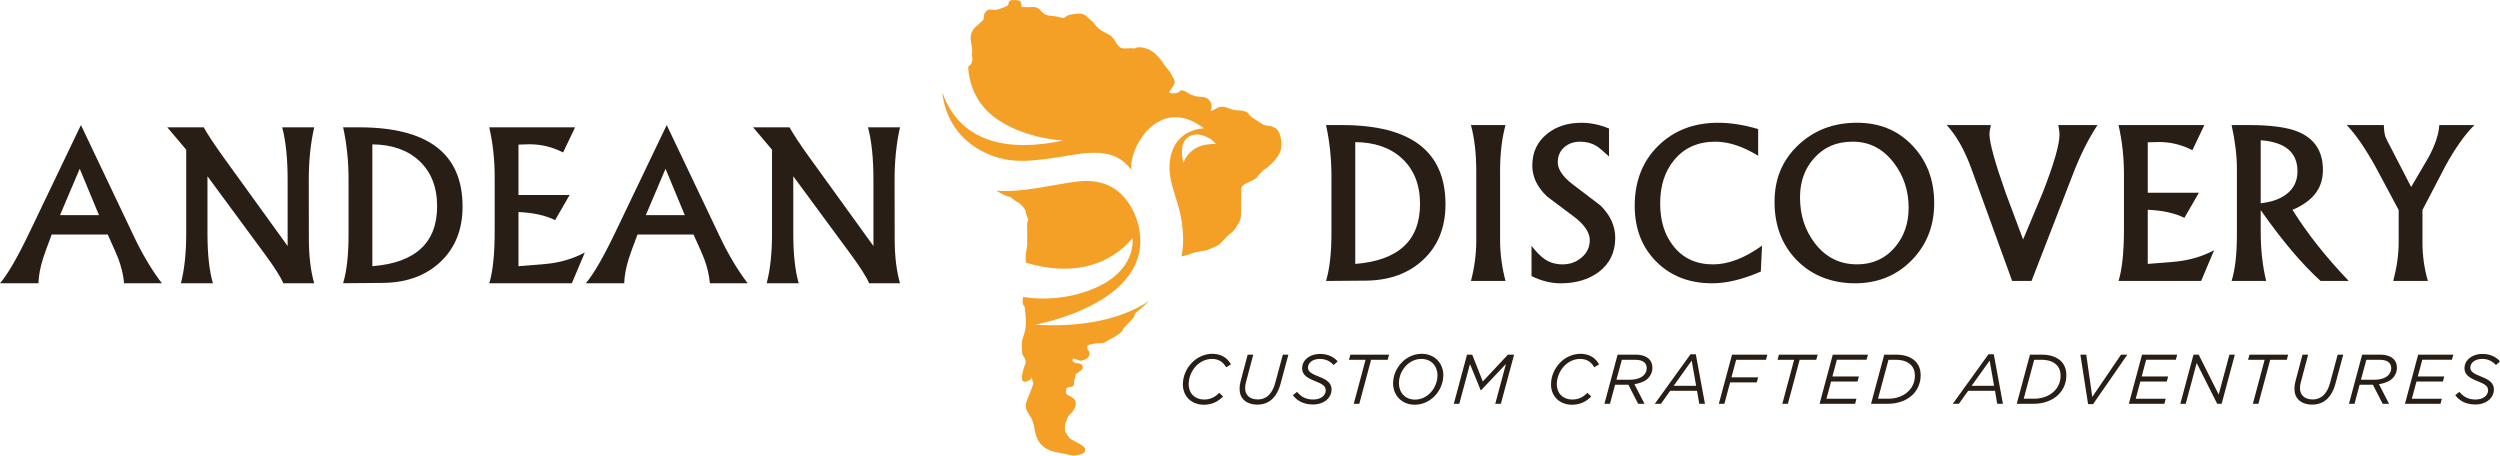 <?xml version="1.0" encoding="UTF-8"?>
<svg xmlns="http://www.w3.org/2000/svg" id="Capa_2" viewBox="0 0 1450.99 264.38">
  <defs>
    <style>
      .cls-1 {
        fill: #f49f25;
      }

      .cls-2 {
        fill: #281e15;
      }
    </style>
  </defs>
  <g id="Layer_1">
    <g>
      <path class="cls-1" d="M742.07,76.32c-.85-1.66-2.03-2.12-2.81-2.43-.21-.08-.4-.15-.56-.25-.5-.31-1.33-.45-2.64-.64-1.03-.16-2.31-.35-2.83-.64-1.18-.68-5.28-3.27-7.07-4.66-1.31-1.02-1.54-1.64-1.54-1.64h-.01s-.04-.51-.04-.51l-.48-.22c-.44-.2-2.7-1.22-3.87-1.22h-.38c-.87,0-1.85.02-3.8-.34-.88-.16-1.75-.48-2.68-.82-1.36-.51-2.78-1.03-4.3-1.03s-2.55.66-3.56,1.29c-.81.51-1.58.99-2.63,1.19-.12.02-.21.03-.28.04.06-.26.18-.62.27-.86.17-.5.35-1.02.38-1.5.09-1.66-.92-4.06-2.71-5.06-1.22-.68-3.35-.84-4.9-.95-.51-.04-1.09-.08-1.26-.12-.77-.21-3.11-.97-3.75-1.28-.14-.07-.38-.23-.69-.43-1.66-1.09-4.17-2.73-5.26-1.15-.53.77-3.82,1.52-5.61.86-.42-.16-.56-.32-.61-.46.97-1.15,3.38-4.59,3.38-5.83,0-.96-.99-2.83-2.49-5.36l-.15-.26c-.28-.47-.87-1.18-1.61-2.07-.92-1.11-2.07-2.49-2.5-3.32-.86-1.67-2.38-3.23-3.85-4.73-2.24-2.29-4.84-3.69-7.96-4.28-2.45-.47-3.56-.07-4.49.37-.3.15-.33.15-.38.14-.83-.22-2.02-.16-3.52-.1-.75.03-1.55.07-2.37.07-1.8,0-3.01-.74-4.31-2.64-.44-.64-.72-1.13-.96-1.57-.48-.84-.89-1.57-2.07-2.68-1.15-1.08-2.67-1.8-3.88-2.38-.65-.31-1.27-.61-1.66-.88-1.1-.76-2.61-1.8-3.34-2.76-.66-.88-1.89-2.51-3.21-3.55-.31-.25-.66-.57-1.04-.93-1.05-.98-2.36-2.21-3.77-2.63-1.68-.5-3.83-.14-5.92.2l-.79.13c-1.71.27-2.72,1.05-3.4,1.57-.26.2-.51.39-.66.44-.49.15-2.43-.41-3.07-.59l-.44-.13c-.56-.16-1.63-.27-2.87-.41-1.18-.13-2.51-.27-3.16-.44-1.19-.3-2-.78-2.99-1.74-.29-.29-.54-.55-.76-.8-.62-.67-1.21-1.31-2.3-1.84-1.22-.59-2.92-.45-4.16-.36-.33.03-.61.05-.81.05l-4.03-.06c.05-.77-.11-1.65-.3-2.49-.31-1.34-2.3-1.89-5.76-1.51-1.4.4-1.51,1.49-1.56,2.08-.03.36-.06.59-.2.77-.35.44-2.4,1.42-6.08,2.56-1.8.55-4.62-.01-4.64-.02l-.24-.05-.23.07c-.14.04-1.38.47-2.33,2.06-.6,1-.62,1.53-.58,2.22.01.25.03.55-.04.98-.11.69-.75,1.25-1.55,1.96-.38.34-.79.69-1.18,1.09-.7.72-1.31,1.25-1.82,1.69-.46.4-.85.74-1.16,1.08-.79.86-1.9,3.28-1.9,5.26,0,1.2.24,2.67.5,4.22.14.84.28,1.69.38,2.52.13,1.03.02,1.74-.07,2.37-.11.76-.22,1.47.13,2.31.32.75.06,1.69-.24,2.78l-.16.61c-.17.65-1.01,1.35-1.95,2.01.03.58.03,1.16.08,1.74,1.16,12.07,7.03,22.24,17.05,28.98,10.92,7.34,24.83,11.14,37.89,12.16-46.2,9.77-63.04-9.85-69.18-25.73-.3-.78-.58-1.55-.83-2.31.13,1.5.34,2.99.63,4.48,1.56,7.91,5.37,15.42,10.91,21.17,6.62,6.88,15.47,11.41,24.79,13.27,8.97,1.78,17.96.58,26.92-.6,16.35-2.14,35.32-8.68,46.46,6.82-1.85-11.9,15.63-44.34,42.09-24.22-16.31,1.3-20.88,14.48-19.83,25.68.63,6.69,3.13,13,4.96,19.42,1.72,6.02,2.7,12.25,2.8,18.52.06,3.67-.27,7.29-.93,10.83.35-.1.69-.19,1.01-.28,2.4-.67,3.91-1.1,4.53-1.44,1.09-.59,5.5-1.43,7.93-1.73,1.7-.21,3.8-1.23,5.49-2.05.73-.35,1.42-.69,1.79-.81.83-.27,1.91-1.39,3.75-3.35,1.38-1.47,2.93-3.13,4-3.81,2.1-1.34,3.79-4.42,4.7-6.07.18-.33.33-.6.44-.78.81-1.32.93-3.41.93-5.47,0-1.01.03-3.4.07-5.89.04-2.75.08-5.62.08-6.95,0-2.11,1.02-2.85,2.45-3.68.48-.28,1.21-.6,2-.96,2.59-1.17,4.33-2.01,4.88-3.08.53-1.04,3.01-3.39,4.09-4.21l.44-.32c1.48-1.07,4.97-3.58,7.75-8.04,3.06-4.89,1.36-11.06.04-13.64ZM686.8,94.45c-1.32-5.75-1.65-12.21,3.48-15.31,4.38-2.64,12.02-.1,15.38,4.44-7.7-.24-15.13,2.1-18.87,10.87Z"></path>
      <path class="cls-1" d="M600.83,188.43s68.76-12.17,60.31-55.84c-1.18-6.08-3.88-12.13-7.71-16.98-7.17-9.08-17.56-11.63-28.69-10.2-15.39,1.98-30.73,6.44-46.38,5.24-.02,0-.04,0-.04,0,1.15.82,5.43,3.29,7.43,3.52.75.09,1.74.91,2.62,1.64.85.71,1.66,1.37,2.49,1.64,1.07.35,3.13,2.76,4.07,4.28.27.44.36.92.47,1.53.15.82.33,1.83,1.04,3.04.52.88.36,1.3.08,2.05-.19.51-.42,1.14-.42,1.95,0,.71.02,1.54.05,2.38.03,1.23.07,2.51.03,3.37-.02.41,0,1.02.01,1.77.05,1.96.13,4.91-.43,7.25-.66,2.73-.43,5.73-.3,7.37,43.12,13.06,61.84-14.41,61.84-14.41.94,11.33-6.58,20.81-15.89,26.2-13.18,7.62-31.43,10.79-47.58,8.1-.06.41-.13.8-.19,1.23-.34,2.78.14,3.51.8,4.18.21.22.3.3.35.75.22,1.97.36,3.45.65,7.03.2,2.49-.11,3.99-.29,4.88-.09.43-.15.75-.15.98,0,.46-.73,3.12-1.47,5.21-.53,1.49-.5,2.42-.45,4.11.02.61.04,1.34.04,2.25,0,2.33.37,3.03.98,3.9.24.34.49.7.75,1.36.71,1.78.57,2.13,0,3.61l-.08.2c-.67,1.73-1.65,5.23-1.65,7.23,0,.75.1,1.68.85,2.13.86.52,1.97.05,3.23-.56,1.27-.62,1.52-1.48,1.56-2.13.06.74.18,1.65.6,2.55.56,1.21.45,1.48-.03,2.62-.21.51-.47,1.13-.74,1.98-.34,1.11-.95,2.59-1.53,4.01-1.1,2.68-1.77,4.37-1.77,5.35,0,1.75.49,3.07,2.03,5.42,1.46,2.23,1.66,2.81,1.93,3.62.22.65.97,2.94,1.26,5.13.34,2.54,1.55,6.35,3.87,8.75,1.98,2.05,4.6,3.43,8,4.21,1.02.24,2.36.48,3.73.74,1.93.36,3.93.73,5.21,1.09.59.17,1.21.23,1.84.23,1.94,0,3.94-.65,5.14-1.11.83-.32,1.2-.87,1.37-1.27.25-.6.22-1.32-.07-1.97-.51-1.11-3.59-2.75-3.62-2.76-.62-.3-3.8-1.96-4.61-2.49-.63-.41-2.12-2.49-2.97-3.99-.4-.7-.37-1.17-.32-1.95.03-.47.05-.97,0-1.58-.08-.89.16-1.41.55-2.27.2-.44.42-.92.65-1.58.62-1.74.72-2.01,1.85-3.05,1.32-1.22,1.89-2.17,2.48-3.16.63-1.05.87-2.9.7-3.98-.2-1.28-1.14-1.93-2.26-2.71-.55-.39-1.21-.7-1.79-.98-.44-.21-.99-.47-1.14-.62-.22-.22-.84-1.68-.15-3.43.24-.61,1.01-.75,2.08-.88.9-.11,2.26-.28,2.26-1.55,0-1.11,0-1.91.54-3.54.39-1.17.45-1.67.49-2.03.02-.18.03-.27.06-.38.12-.18.72-.55,1.08-.77.45-.28.89-.54,1.19-.84.11-.1.26-.2.42-.3.62-.4,2.07-1.35,1.11-3.03-.64-1.12-1.78-1.23-2.7-1.32-.62-.06-1.26-.12-1.87-.44-.66-.35-1.06-.74-1.15-1.13-.07-.31.05-.68.36-1.09.14-.18.94.01,2.4.57,1.06.41,1.91.72,2.61.54.94-.24,4.02-1.19,4.44-3.31.3-1.54-.35-2.38-.79-2.94-.1-.12-.19-.24-.27-.37-.23-.37-.19-1.86.03-2.18.09-.07.7-.47,4.06-1.07.73-.13,1.71-.16,2.66-.2,1.06-.04,2.83-.13,3.44-.59,2.3-1.71,5.07-2.83,5.11-2.85,1.25-.97,5.2-3.05,5.28-4.86l5.89-6.34c.69-.74.89-2.64,1.63-3.18,1.12-.8,2.38-1.93,3.22-2.67l.54-.48s2.59-2.29,3.89-3.68c-18.55,12.66-44.84,15.28-66.15,13.85Z"></path>
    </g>
    <g>
      <path class="cls-2" d="M838.96,118.54c0,13.45-4.35,24.23-13.04,32.32-8.44,7.84-19.43,11.85-32.97,12.02l-23.33.19c2.1-6.98,3.15-16.26,3.15-27.83v-32.64c0-10.54-1.05-20.54-3.15-30.01h9.25c40.05,0,60.08,15.32,60.08,45.95ZM824.18,118.41c0-11.2-3.5-20.03-10.51-26.49-6.75-6.2-15.78-9.34-27.08-9.43v70.69c25.06-2.01,37.59-13.6,37.59-34.77Z"></path>
      <path class="cls-2" d="M873.79,163.07h-20.05c2.06-7.97,3.08-15.72,3.08-23.26v-40.48c0-10.15-1.03-19.06-3.08-26.73h20.05c-2.1,7.67-3.15,16.58-3.15,26.73v39.84c0,7.97,1.05,15.94,3.15,23.91Z"></path>
      <path class="cls-2" d="M937.47,138.1c0,8.43-3.26,15.07-9.77,19.91-5.87,4.28-13.15,6.42-21.85,6.42-5.61,0-11.27-1.39-16.96-4.18v-17.54c2.83,3.6,5.39,6.17,7.66,7.71,3,2.01,6.44,3.02,10.3,3.02,4.25,0,7.9-1.28,10.95-3.85,3.26-2.7,4.89-6.12,4.89-10.27s-2.88-8.71-8.63-13.16l-16.09-12.07c-5.75-5.39-8.63-11.39-8.63-17.98,0-7.75,2.89-13.91,8.67-18.49,5.31-4.24,11.93-6.36,19.86-6.36,5.31,0,10.65,1.11,16,3.34v16.19c-3.56-3.26-6.05-5.31-7.47-6.17-2.66-1.58-5.78-2.38-9.34-2.38s-6.74,1.07-9.14,3.21c-2.53,2.23-3.8,5.14-3.8,8.73,0,4.11,2.88,8.37,8.63,12.78l16.1,12.26c5.75,5.61,8.63,11.9,8.63,18.88Z"></path>
      <path class="cls-2" d="M1022.68,142.57l-.71,15.04c-10.41,4.54-19.81,6.81-28.21,6.81-13.28,0-24.1-4.19-32.45-12.56-8.35-8.38-12.53-19.18-12.53-32.42,0-14.22,4.53-25.81,13.59-34.76,9.06-8.95,20.68-13.43,34.86-13.43,7.24,0,14.97,1.22,23.2,3.66v15.49c-8.84-5.44-17.13-8.16-24.9-8.16-10.04,0-17.97,3.53-23.8,10.58-5.45,6.54-8.17,14.95-8.17,25.21s2.55,18.3,7.65,24.76c5.58,7.1,13.25,10.65,23.03,10.65,8.88,0,18.36-3.62,28.43-10.86Z"></path>
      <path class="cls-2" d="M1122.6,117.96c0,13.2-4.37,24.24-13.11,33.13s-19.71,13.33-32.9,13.33-24.91-4.42-33.61-13.27c-8.7-8.85-13.04-20.15-13.04-33.9s4.63-24.42,13.88-33.16c9.12-8.57,20.41-12.85,33.87-12.85s24.08,4.5,32.52,13.49c8.27,8.83,12.4,19.9,12.4,33.22ZM1107.76,120.59c0-9.88-2.85-18.56-8.56-26.04-6.27-8.21-14.21-12.32-23.83-12.32s-16.59,3.14-22.34,9.43c-5.54,6.07-8.31,13.71-8.31,22.9,0,10.26,2.88,19.14,8.63,26.62,6.27,8.17,14.42,12.25,24.47,12.25,8.97,0,16.29-3.29,21.96-9.88,5.32-6.24,7.98-13.9,7.98-22.96Z"></path>
      <path class="cls-2" d="M1217.39,72.59c-5.23,7.88-9.96,17.33-14.2,28.34l-24.1,62.14h-11.25l-23.65-65.16c-3.94-10.84-8.72-19.28-14.33-25.32h25.64c-.56,2.31-.83,4.05-.83,5.21,0,4.97,3.13,16.32,9.38,34.06l10.15,27.12c3.81-9.12,7.62-18.23,11.44-27.31,6.47-16.58,9.7-27.78,9.7-33.61,0-1.29-.24-3.11-.71-5.46h22.75Z"></path>
      <path class="cls-2" d="M1285.05,145.27l-7.52,17.8h-47.94c2.1-6.77,3.15-16.84,3.15-30.2v-31.62c0-9.94-1.05-19.49-3.15-28.66h49.8l-6.94,14.59c-6.14-3.17-12.63-4.76-19.46-4.76-.86,0-3.01.06-6.44.19v29.24h29.69l-8.42,14.59c-5.59-2.75-12.68-4.31-21.27-4.69v31.42c10.81-.76,17.44-1.36,19.89-1.79,6.56-1.02,12.77-3.06,18.6-6.12Z"></path>
      <path class="cls-2" d="M1363.19,163.07h-16.32c-10.77-9.72-22.36-23.43-34.76-41.13v12.59c0,10.24,1.05,19.75,3.15,28.53h-20.05c2.06-6.55,3.08-15.51,3.08-26.86v-38.11c0-7.67-1.03-16.17-3.08-25.51h9.96c12.68,0,22.15,1.26,28.4,3.79,9.77,3.98,14.65,11.4,14.65,22.23s-5.89,18.14-17.67,23.2c8.57,13.71,19.45,27.46,32.64,41.25ZM1333.44,99.36c0-10.91-7.11-16.89-21.33-17.96v36.56c6.08-.64,10.97-2.33,14.68-5.07,4.44-3.29,6.66-7.8,6.66-13.53Z"></path>
      <path class="cls-2" d="M1436.13,72.59c-5.57,5.53-11.16,13.41-16.77,23.65-4.43,8.57-8.88,17.12-13.37,25.64v18.83c0,7.75,1.05,15.21,3.15,22.36h-20.11c2.1-7.97,3.15-15.46,3.15-22.49v-18.7c-4.49-8.4-8.99-16.79-13.49-25.19-5.96-10.71-11.5-18.74-16.64-24.1h21.53c.08,3.13.41,5.44.97,6.94.17.56,1.24,2.7,3.22,6.43l11.65,22.56,10.04-17.09c3.86-7.15,5.97-13.43,6.31-18.83h20.37Z"></path>
    </g>
    <g>
      <path class="cls-2" d="M93.95,164.39h-21.91c-.47-4.81-1.61-9.6-3.4-14.36-.6-1.63-2.63-6.27-6.11-13.91H30.01c-2.7,7.13-4.37,11.74-5.01,13.85-1.67,5.28-2.57,10.09-2.7,14.43H0c4.46-5.14,10.24-15.14,17.35-30.01l29.62-61.82,30.39,63.87c5.1,10.84,10.62,20.16,16.58,27.95ZM57.45,124.87l-11.18-26.92-11.44,26.92h22.62Z"></path>
      <path class="cls-2" d="M182.37,164.39h-17.93c-1.62-3.77-5.23-9.45-10.83-17.03l-33.19-45.05v33.29c0,11.91,1.05,21.51,3.15,28.79h-18.57c2.06-7.97,3.08-17.56,3.08-28.79v-48.71l-10.99-12.98h21.14c2.39,4.24,6.07,9.81,11.02,16.71l37.69,52.18v-38.49c0-12.34-1.05-22.47-3.15-30.4h18.57c-2.1,9.21-3.15,19.45-3.15,30.72l.06,33.93c0,10.07,1.03,18.68,3.08,25.83Z"></path>
      <path class="cls-2" d="M268.48,119.85c0,13.45-4.35,24.23-13.04,32.32-8.44,7.84-19.43,11.85-32.97,12.02l-23.33.19c2.1-6.98,3.15-16.26,3.15-27.83v-32.64c0-10.54-1.05-20.54-3.15-30.01h9.25c40.05,0,60.08,15.32,60.08,45.95ZM253.7,119.72c0-11.2-3.5-20.03-10.51-26.49-6.75-6.2-15.78-9.34-27.08-9.43v70.69c25.06-2.01,37.59-13.6,37.59-34.77Z"></path>
      <path class="cls-2" d="M339.42,146.59l-7.52,17.8h-47.94c2.1-6.77,3.15-16.84,3.15-30.2v-31.62c0-9.94-1.05-19.49-3.15-28.66h49.8l-6.94,14.59c-6.14-3.17-12.63-4.76-19.46-4.76-.86,0-3.01.06-6.44.19v29.24h29.69l-8.42,14.59c-5.59-2.75-12.68-4.31-21.27-4.69v31.42c10.81-.76,17.44-1.36,19.89-1.79,6.56-1.02,12.77-3.06,18.6-6.12Z"></path>
      <path class="cls-2" d="M433.95,164.39h-21.91c-.47-4.81-1.61-9.6-3.41-14.36-.6-1.63-2.63-6.27-6.11-13.91h-32.52c-2.7,7.13-4.37,11.74-5.01,13.85-1.67,5.28-2.57,10.09-2.7,14.43h-22.3c4.46-5.14,10.24-15.14,17.35-30.01l29.62-61.82,30.4,63.87c5.1,10.84,10.62,20.16,16.58,27.95ZM397.45,124.87l-11.18-26.92-11.44,26.92h22.62Z"></path>
      <path class="cls-2" d="M522.37,164.39h-17.93c-1.62-3.77-5.23-9.45-10.83-17.03l-33.19-45.05v33.29c0,11.91,1.05,21.51,3.15,28.79h-18.57c2.06-7.97,3.08-17.56,3.08-28.79v-48.71l-10.99-12.98h21.14c2.39,4.24,6.07,9.81,11.02,16.71l37.69,52.18v-38.49c0-12.34-1.05-22.47-3.15-30.4h18.57c-2.1,9.21-3.15,19.45-3.15,30.72l.06,33.93c0,10.07,1.03,18.68,3.08,25.83Z"></path>
    </g>
    <g>
      <path class="cls-2" d="M686.54,223.08c0-4.81,2.08-9.42,5.38-12.72,3.06-3.06,7.22-5.01,11.74-5.01,5.3,0,8.85,2.57,10.76,6.12l-2.77,1.71c-1.75-2.98-4.08-4.85-8.28-4.85-3.42,0-6.56,1.51-8.93,3.83-2.77,2.81-4.53,6.77-4.53,10.8,0,5.5,3.75,8.93,8.93,8.93,3.83,0,6.4-1.51,8.85-3.87l2.16,2.12c-2.65,2.65-6.03,4.77-11.17,4.77-6.73,0-12.15-4.49-12.15-11.82Z"></path>
      <path class="cls-2" d="M719.45,225.69c0-1.55.2-2.98.61-4.44l4.08-15.41h3.26l-4.32,16.27c-.25.86-.41,2-.41,3.22,0,3.71,2.41,6.52,7.46,6.52,2.36,0,4.57-.86,6.36-2.61,1.47-1.51,2.81-3.83,3.63-6.97l4.44-16.43h3.22l-4.57,17c-.98,3.63-2.49,6.44-4.48,8.44-2.32,2.32-5.34,3.55-8.89,3.55-6.81,0-10.4-3.79-10.4-9.13Z"></path>
      <path class="cls-2" d="M750.36,229.36l2.45-1.92c2.41,2.94,5.22,4.44,9.42,4.44s7.22-2.24,7.22-5.34c0-2.2-1.47-3.51-5.87-5.22-5.26-2.08-7.83-3.91-7.83-7.62,0-1.96.73-3.79,2.2-5.22,1.92-1.92,4.81-3.06,8.32-3.06,4.44,0,7.95,1.79,10.11,4.32l-2.36,2.12c-2.08-2.28-4.69-3.55-8.03-3.55-4.28,0-6.85,2.41-6.85,5.01,0,2.32,1.83,3.51,6.32,5.26,4.89,1.88,7.38,3.87,7.38,7.54,0,2.16-.9,4.04-2.32,5.5-2,2-5.01,3.14-8.48,3.14-5.26,0-9.21-2.04-11.66-5.42Z"></path>
      <path class="cls-2" d="M792.56,208.81h-9.62l.82-2.98h22.46l-.82,2.98h-9.62l-6.85,25.56h-3.22l6.85-25.56Z"></path>
      <path class="cls-2" d="M837.7,217.7c0,4.61-2,9.13-5.18,12.35-2.98,2.94-6.97,4.85-11.46,4.85-7.38,0-12.52-5.42-12.52-12.39,0-4.61,2-9.09,5.22-12.31,2.94-2.94,6.93-4.85,11.42-4.85,7.38,0,12.52,5.42,12.52,12.35ZM829.99,228.18c2.73-2.73,4.32-6.56,4.32-10.36,0-5.38-3.63-9.5-9.34-9.5-3.47,0-6.48,1.47-8.72,3.75-2.73,2.69-4.32,6.52-4.32,10.36,0,5.38,3.63,9.5,9.34,9.5,3.47,0,6.48-1.51,8.72-3.75Z"></path>
      <path class="cls-2" d="M851.44,205.83h3.02l6.16,15.57,14.56-15.57h3.59l-7.67,28.54h-3.26l6.2-23.12-14.47,15.29h-.16l-6.24-15.25-6.2,23.08h-3.18l7.66-28.54Z"></path>
      <path class="cls-2" d="M900.21,223.08c0-4.81,2.08-9.42,5.38-12.72,3.06-3.06,7.22-5.01,11.74-5.01,5.3,0,8.85,2.57,10.76,6.12l-2.77,1.71c-1.75-2.98-4.08-4.85-8.28-4.85-3.43,0-6.56,1.51-8.93,3.83-2.77,2.81-4.53,6.77-4.53,10.8,0,5.5,3.75,8.93,8.93,8.93,3.83,0,6.4-1.51,8.85-3.87l2.16,2.12c-2.65,2.65-6.03,4.77-11.17,4.77-6.73,0-12.15-4.49-12.15-11.82Z"></path>
      <path class="cls-2" d="M945.11,223.28h-7.71l-2.98,11.09h-3.22l7.66-28.54h10.28c3.59,0,6.28.9,8.03,2.61,1.22,1.26,1.88,2.98,1.88,4.93,0,2.49-.94,4.57-2.53,6.2-1.88,1.88-4.89,2.94-7.91,3.42l5.87,11.38h-3.71l-5.67-11.09ZM945.92,220.39c3.75,0,6.52-1.02,8.11-2.61,1.1-1.14,1.71-2.49,1.71-4.16,0-1.22-.41-2.32-1.18-3.1-1.1-1.1-2.89-1.71-5.59-1.71h-7.66l-3.14,11.58h7.75Z"></path>
      <path class="cls-2" d="M981.15,205.63h3.1l5.3,28.74h-3.3l-1.3-7.54h-15.58l-5.38,7.54h-3.55l20.71-28.74ZM984.42,223.9l-2.57-14.6-10.44,14.6h13.01Z"></path>
      <path class="cls-2" d="M1005.26,205.83h20.51l-.78,2.98h-17.33l-2.73,10.19h15.49l-.81,2.94h-15.45l-3.34,12.44h-3.22l7.67-28.54Z"></path>
      <path class="cls-2" d="M1041.3,208.81h-9.62l.82-2.98h22.46l-.82,2.98h-9.62l-6.85,25.56h-3.22l6.85-25.56Z"></path>
      <path class="cls-2" d="M1063.73,205.83h20.43l-.82,2.94h-17.21l-2.61,9.74h15.37l-.81,2.94h-15.33l-2.69,9.99h17.41l-.77,2.94h-20.63l7.67-28.54Z"></path>
      <path class="cls-2" d="M1093.62,205.83h6.89c4.77,0,8.64,1.35,11.13,3.79,2.04,2.04,3.1,4.73,3.1,8.19,0,4.36-1.59,8.2-4.49,11.13-3.42,3.42-8.56,5.42-14.64,5.42h-9.66l7.66-28.54ZM1100.31,208.81h-4.24l-6.08,22.59h6.03c4.77,0,8.89-1.59,11.78-4.48,2.28-2.28,3.59-5.38,3.59-8.89,0-2.69-.86-4.81-2.41-6.32-1.88-1.88-4.89-2.89-8.68-2.89Z"></path>
      <path class="cls-2" d="M1154.09,205.63h3.1l5.3,28.74h-3.3l-1.3-7.54h-15.58l-5.38,7.54h-3.55l20.71-28.74ZM1157.35,223.9l-2.57-14.6-10.44,14.6h13.01Z"></path>
      <path class="cls-2" d="M1178.19,205.83h6.89c4.77,0,8.64,1.35,11.13,3.79,2.04,2.04,3.1,4.73,3.1,8.19,0,4.36-1.59,8.2-4.49,11.13-3.42,3.42-8.56,5.42-14.64,5.42h-9.66l7.66-28.54ZM1184.88,208.81h-4.24l-6.08,22.59h6.03c4.77,0,8.89-1.59,11.78-4.48,2.28-2.28,3.59-5.38,3.59-8.89,0-2.69-.86-4.81-2.41-6.32-1.88-1.88-4.89-2.89-8.68-2.89Z"></path>
      <path class="cls-2" d="M1207.43,205.83h3.42l3.51,24.54,16.68-24.54h3.67l-19.9,28.74h-2.89l-4.48-28.74Z"></path>
      <path class="cls-2" d="M1243.23,205.83h20.43l-.82,2.94h-17.21l-2.61,9.74h15.37l-.81,2.94h-15.33l-2.69,9.99h17.41l-.77,2.94h-20.63l7.67-28.54Z"></path>
      <path class="cls-2" d="M1273.12,205.83h2.98l11.62,23.16,6.24-23.16h3.14l-7.67,28.54h-2.57l-11.91-23.69-6.36,23.69h-3.14l7.66-28.54Z"></path>
      <path class="cls-2" d="M1314.39,208.81h-9.62l.82-2.98h22.46l-.82,2.98h-9.62l-6.85,25.56h-3.22l6.85-25.56Z"></path>
      <path class="cls-2" d="M1331.68,225.69c0-1.55.2-2.98.61-4.44l4.08-15.41h3.26l-4.32,16.27c-.25.86-.41,2-.41,3.22,0,3.71,2.41,6.52,7.46,6.52,2.37,0,4.57-.86,6.36-2.61,1.47-1.51,2.81-3.83,3.63-6.97l4.44-16.43h3.22l-4.57,17c-.98,3.63-2.49,6.44-4.48,8.44-2.32,2.32-5.34,3.55-8.89,3.55-6.81,0-10.4-3.79-10.4-9.13Z"></path>
      <path class="cls-2" d="M1377.23,223.28h-7.71l-2.98,11.09h-3.22l7.67-28.54h10.27c3.59,0,6.28.9,8.03,2.61,1.22,1.26,1.88,2.98,1.88,4.93,0,2.49-.94,4.57-2.53,6.2-1.88,1.88-4.89,2.94-7.91,3.42l5.87,11.38h-3.71l-5.67-11.09ZM1378.04,220.39c3.75,0,6.52-1.02,8.11-2.61,1.1-1.14,1.71-2.49,1.71-4.16,0-1.22-.41-2.32-1.18-3.1-1.1-1.1-2.89-1.71-5.58-1.71h-7.67l-3.14,11.58h7.75Z"></path>
      <path class="cls-2" d="M1403.49,205.83h20.43l-.82,2.94h-17.21l-2.61,9.74h15.37l-.81,2.94h-15.33l-2.69,9.99h17.41l-.77,2.94h-20.63l7.67-28.54Z"></path>
      <path class="cls-2" d="M1424.98,229.36l2.45-1.92c2.41,2.94,5.22,4.44,9.42,4.44s7.22-2.24,7.22-5.34c0-2.2-1.47-3.51-5.87-5.22-5.26-2.08-7.83-3.91-7.83-7.62,0-1.96.73-3.79,2.2-5.22,1.92-1.92,4.81-3.06,8.32-3.06,4.44,0,7.95,1.79,10.11,4.32l-2.36,2.12c-2.08-2.28-4.69-3.55-8.03-3.55-4.28,0-6.85,2.41-6.85,5.01,0,2.32,1.83,3.51,6.32,5.26,4.89,1.88,7.38,3.87,7.38,7.54,0,2.16-.9,4.04-2.32,5.5-2,2-5.01,3.14-8.48,3.14-5.26,0-9.21-2.04-11.66-5.42Z"></path>
    </g>
  </g>
</svg>
